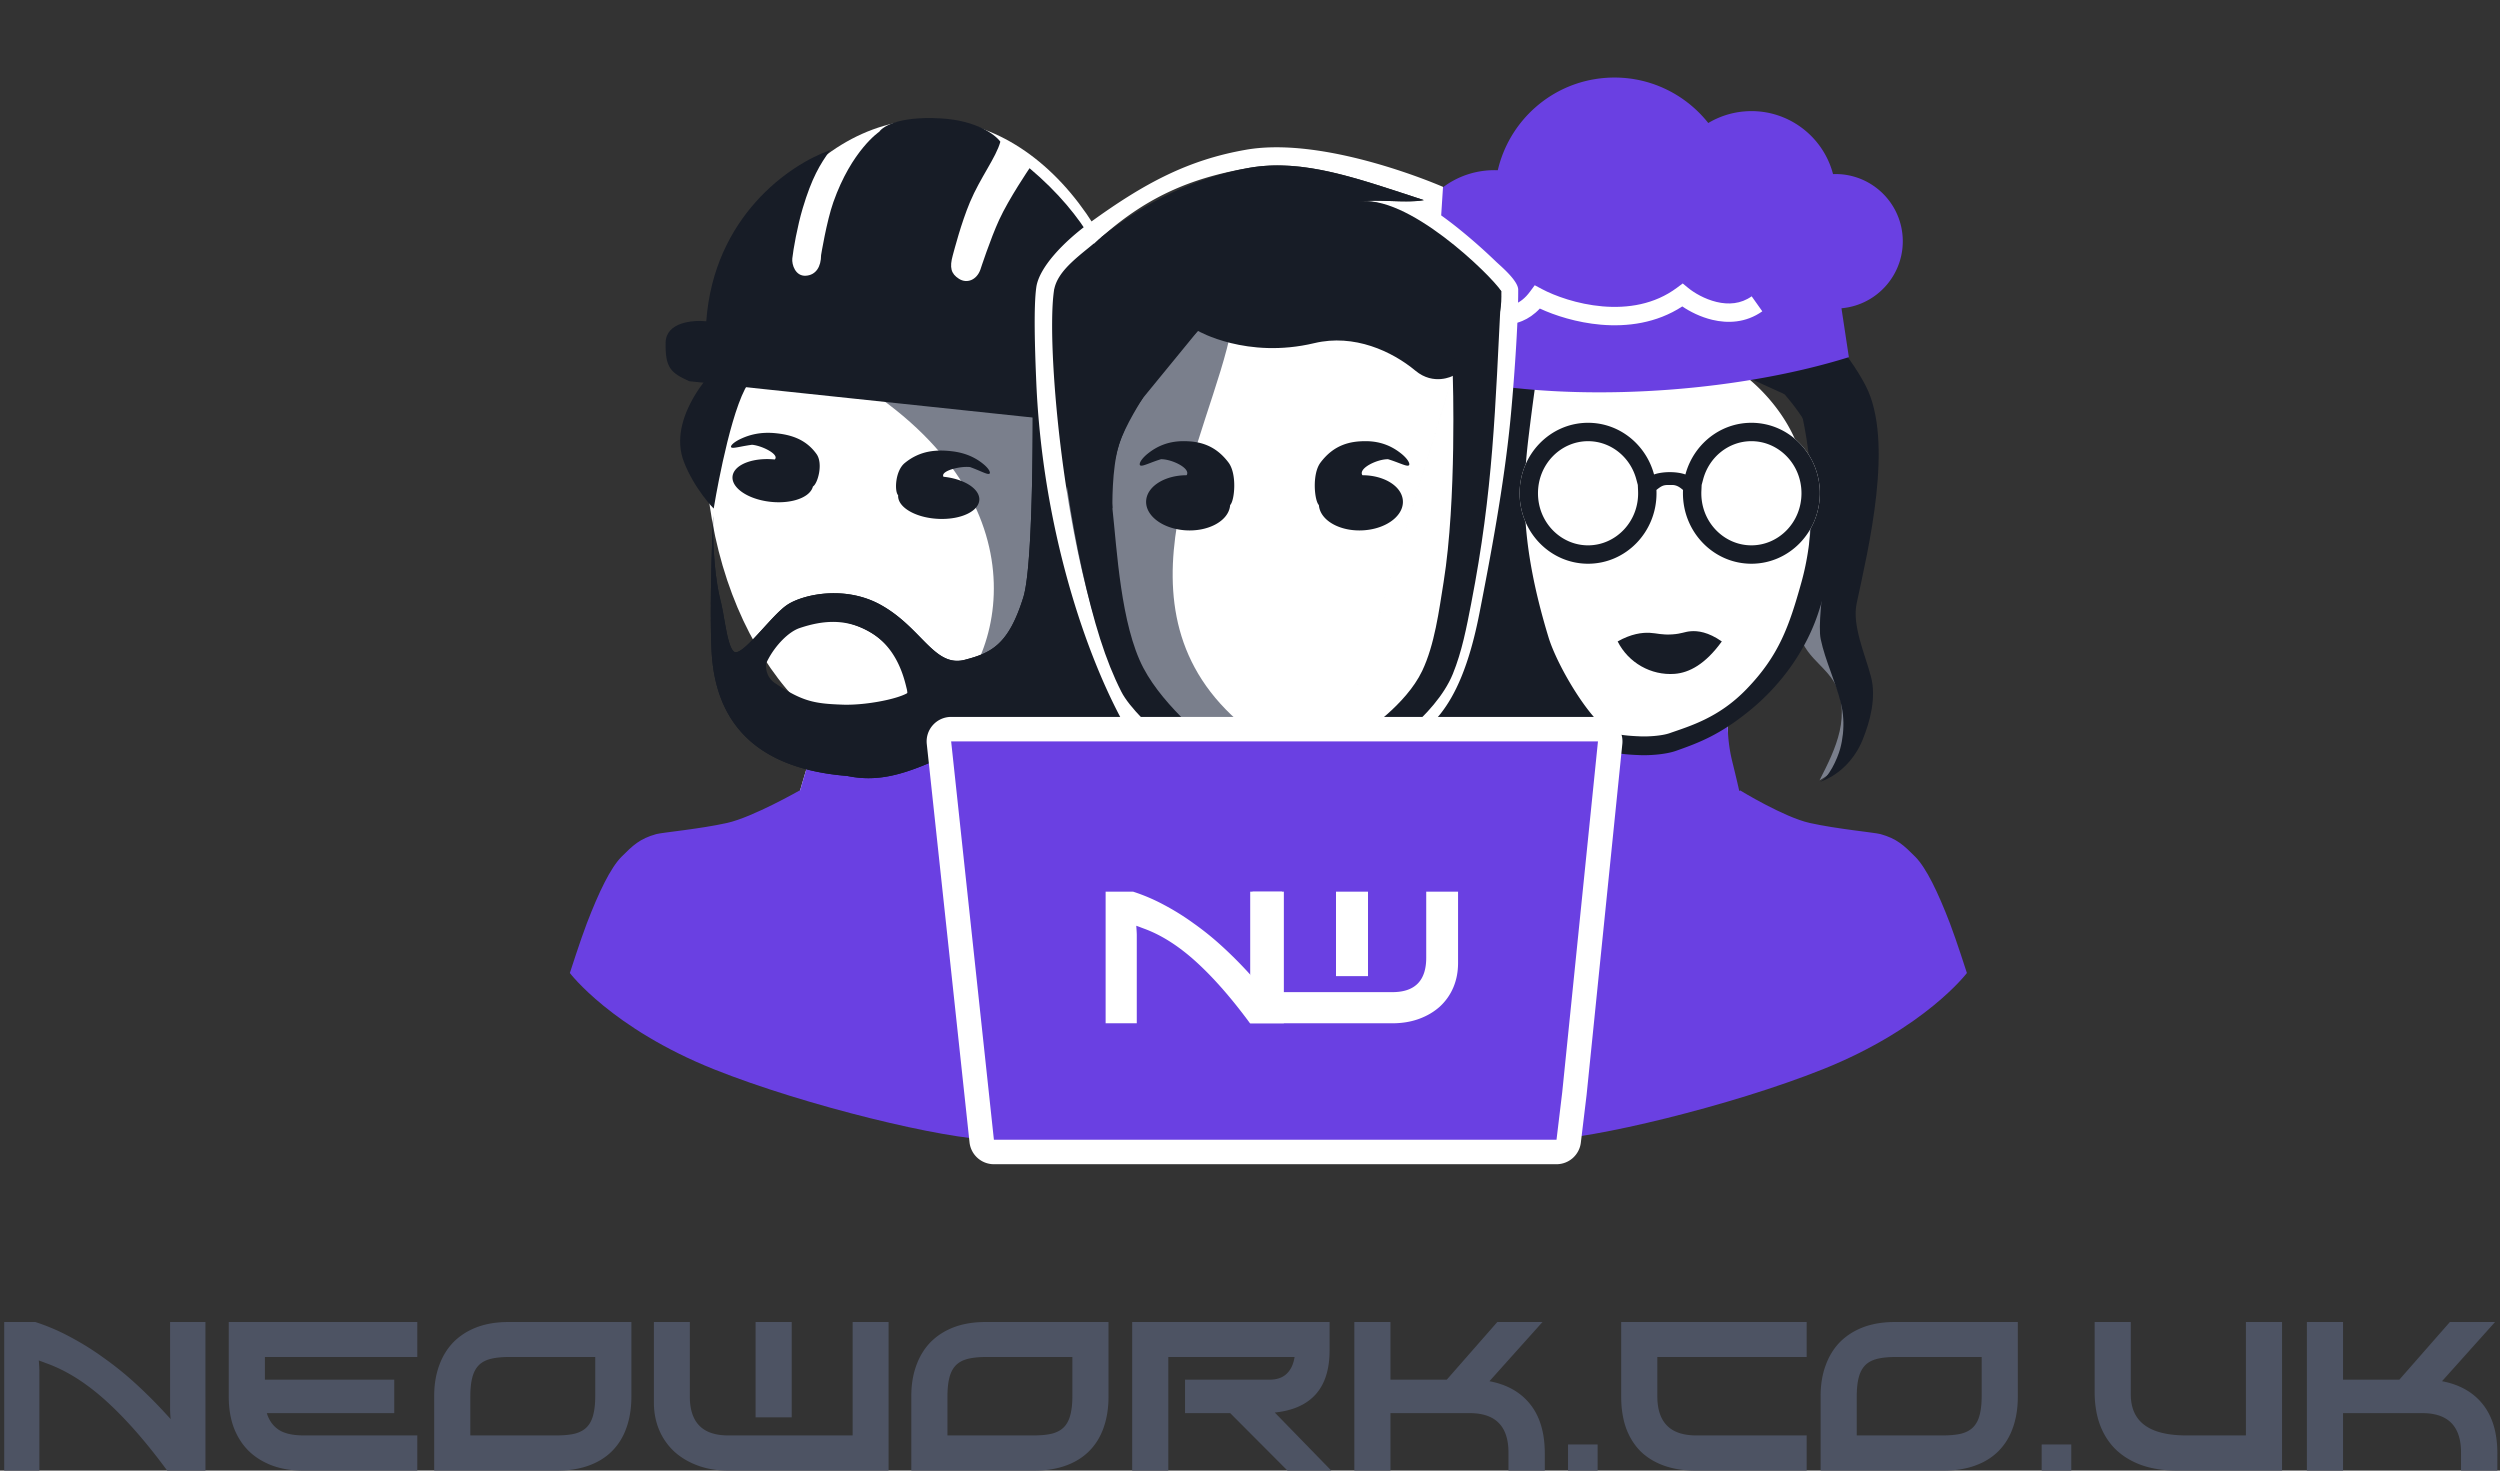 <?xml version="1.0" encoding="UTF-8" standalone="no"?>
<svg
   width="408"
   height="240"
   fill="none"
   version="1.1"
   id="svg64"
   sodipodi:docname="logo-neowork.co.uk.svg"
   inkscape:version="1.2.2 (732a01da63, 2022-12-09)"
   xmlns:inkscape="http://www.inkscape.org/namespaces/inkscape"
   xmlns:sodipodi="http://sodipodi.sourceforge.net/DTD/sodipodi-0.dtd"
   xmlns="http://www.w3.org/2000/svg"
   xmlns:svg="http://www.w3.org/2000/svg">
  <rect width="100%" height="100%" fill="#333333" stroke="none"/>
  <defs
     id="defs68" />
  <sodipodi:namedview
     id="namedview66"
     pagecolor="#ffffff"
     bordercolor="#666666"
     borderopacity="1.0"
     inkscape:showpageshadow="2"
     inkscape:pageopacity="0.0"
     inkscape:pagecheckerboard="0"
     inkscape:deskcolor="#d1d1d1"
     showgrid="false"
     inkscape:zoom="1.9666667"
     inkscape:cx="121.77966"
     inkscape:cy="110.84746"
     inkscape:window-width="1280"
     inkscape:window-height="961"
     inkscape:window-x="1272"
     inkscape:window-y="-8"
     inkscape:window-maximized="1"
     inkscape:current-layer="svg64" />
  <ellipse
     style="display:inline;fill:#ffffff;fill-opacity:1;stroke:none;stroke-width:1.34;stroke-opacity:1"
     id="path280"
     cx="207.458"
     cy="90"
     rx="55.254"
     ry="49.152" />
  <ellipse
     style="display:inline;fill:#ffffff;fill-opacity:1;stroke:none;stroke-width:1.124;stroke-opacity:1"
     id="ellipse1688"
     cx="151.525"
     cy="71.949"
     rx="36.44"
     ry="52.457" />
  <path
     d="M258.354 120.087c1.71 1.795 5.954 1.958 10.261 1.958 4.923 0 11.318-3.41 11.318-3.41l.006-.003c.642-.588 1.342-1.103 2.03-1.632v4.333c0 1.733.243 3.459.726 5.115.621 2.125 1.398 4.852 1.296 4.82l-.106.218c-3.326 4.89-8.699 8.085-14.654 8.217-.51 0-1.624-.038-2.134-.073a21.167 21.167 0 0 1-6.54-1.577l-.005-.002h-.002a20.5 20.5 0 0 1-8.533-6.542l-.007-.016c-.132.038 1.022-3.976 1.632-6.076.245-.836.378-1.687.406-2.555l.179-5.862c1.393 1.006 2.955 1.854 4.127 3.087z"
     fill="#fff"
     id="path2" />
  <path
     fill-rule="evenodd"
     clip-rule="evenodd"
     d="M283.885 130.228c-3.326 5.816-8.699 9.615-14.654 9.772a35.873 35.873 0 0 1-2.134-.087 18.42 18.42 0 0 1-6.54-1.875l-.005-.002h-.002c-3.434-1.677-6.36-4.387-8.533-7.781l-.007-.019c-.008.003-.011-.013-.01-.045.011-.28.358-1.816.76-3.519l.132-.559c.265-1.111.54-2.242.75-3.102.245-.995.378-2.007.406-3.04l.179-6.971c.412.354.838.691 1.266 1.029.568.449 1.137.899 1.673 1.389.423.387.824.798 1.188 1.253 1.71 2.135 5.954 2.329 10.261 2.329 3.762 0 8.383-2.368 10.354-3.485.608-.345.964-.571.964-.571l.006-.003c.534-.582 1.108-1.103 1.682-1.625l.348-.316v5.153c0 2.061.243 4.114.726 6.083.121.493.249 1.014.374 1.532l.154.641c.413 1.718.769 3.269.777 3.523.001.027-.002.039-.009.037l-.106.259z"
     fill="#6A40E2"
     id="path4" />
  <path
     d="M159.769 118.465c-1.98 2.015-6.896 2.198-11.885 2.198-5.702 0-13.109-3.828-13.109-3.828l-.007-.004c-.743-.659-1.554-1.237-2.351-1.831v4.864c0 1.944-.282 3.882-.841 5.74-.719 2.385-1.619 5.447-1.501 5.41l.122.245c3.854 5.489 10.077 9.075 16.974 9.223.591 0 1.881-.043 2.471-.082a25.161 25.161 0 0 0 7.576-1.77l.006-.002h.001c3.978-1.582 7.367-4.14 9.884-7.343l.008-.018c.153.043-1.183-4.463-1.89-6.819a11.16 11.16 0 0 1-.47-2.869L164.55 115c-1.614 1.129-3.424 2.081-4.781 3.465z"
     fill="#fff"
     id="path6" />
  <path
     fill-rule="evenodd"
     clip-rule="evenodd"
     d="M130.197 131.259c3.854 5.489 10.077 9.075 16.974 9.223a51.766 51.766 0 0 0 2.471-.082 25.161 25.161 0 0 0 7.576-1.77l.006-.002h.001c3.978-1.582 7.367-4.14 9.884-7.343l.008-.018c.009.003.013-.012.012-.043-.011-.239-.341-1.447-.748-2.865l-.13-.447a416.361 416.361 0 0 0-1.024-3.464 11.16 11.16 0 0 1-.47-2.869L164.55 115c-.477.334-.972.652-1.466.971-.497.32-.994.64-1.474.976-.66.462-1.288.954-1.841 1.518-1.98 2.015-6.896 2.198-11.885 2.198-4.696 0-10.547-2.596-12.467-3.512-.411-.197-.642-.316-.642-.316l-.007-.004c-.618-.548-1.283-1.04-1.948-1.532l-.403-.299v4.864c0 1.944-.282 3.882-.841 5.74-.193.64-.399 1.328-.595 1.992l-.151.515c-.418 1.432-.757 2.652-.765 2.869-.001.025.002.037.01.034l.122.245z"
     fill="#6A40E2"
     id="path8" />
  <path
     d="M93 158.795s6.84 9.041 23.5 15.705c15 6 38 11.5 45.5 11.5l-4.639-50.861c1.74-1.561-5.798 1.561-9.412 1.421-5.24-.676-17.449-7.56-17.449-7.56s-7.65 4.373-11.843 5.307c-4.442.99-10.552 1.551-11.544 1.816-2.715.755-3.838 1.855-5.692 3.71-1.78 1.802-3.692 5.751-5.663 10.892-1.021 2.664-2.758 8.07-2.758 8.07zM321 158.795s-6.841 9.041-23.5 15.705c-15 6-38 11.5-45.5 11.5l1-50.5c-1.739-1.561 4.5 2.161 13.5 1 5.239-.676 17.5-7.5 17.5-7.5s7.15 4.373 11.343 5.307c4.442.99 10.552 1.551 11.544 1.816 2.715.755 3.838 1.855 5.692 3.71 1.78 1.802 3.692 5.751 5.663 10.892 1.021 2.664 2.758 8.07 2.758 8.07z"
     fill="#6A40E2"
     id="path10" />
  <path
     d="M121.574 55.761c-5.857 4.253-12.662 12.623-9.967 19.593 1.733 4.481 4.868 7.646 4.868 7.646s2.245-13.921 5.099-19.5C124.429 57.922 133 51 133 51l-11.426 4.761z"
     fill="#171C26"
     id="path12" />
  <path
     d="M134.529 59.365c36.129 19.113 30.122 47.209 19.521 56.11 12.448-5.315 19.432-30.428 22.951-36.975 3.292-20.597-25.269-26.048-32.824-27.849-7.555-1.8-9.58 5.06-9.648 8.714z"
     fill="#7A7F8C"
     id="path14" />
  <path
     d="M116.117 106.018c.373 8.23 3.792 19.12 22.075 20.61l-.043-.021c6.463 1.39 11.679-.98 21.823-6.022 11.841-5.888 13.055-12.981 14.028-19.085 1.171-7.346 4-25 4-25l-9.5-17s.446 31.77-1.5 38c-2.4 7.681-5.163 9.038-9.526 10.177-5 1.305-6.988-5.211-13.735-8.958-5.669-3.15-12.316-1.801-15.056-.142a7.66 7.66 0 0 0-1.261.988l.007-.011c-2.613 2.37-6.554 7.724-7.659 6.779-1.105-.946-1.465-5.495-2.184-8.346-1.438-5.703-1.198-13.902-1.198-13.902s-.645 13.704-.271 21.933zM137.5 115c-4.505-.166-6.49-.463-11-3.5-3.413-2.298-.409-8.331 3.201-9.548 3.824-1.288 8.447-1.064 12.357 1.242 4.503 2.656 6.263 7.594 6.647 9.137.312 1.252-6.71 2.835-11.205 2.669z"
     fill="#171C26"
     id="path16" />
  <path
     d="M116.117 106.018c.373 8.23 3.792 19.12 22.075 20.61l-.043-.021c6.463 1.39 11.679-.98 21.823-6.022 11.841-5.888 25.056 7.519 26.028 1.415 1.172-7.346-8-45.5-8-45.5l-9.5-17s.446 31.77-1.5 38c-2.4 7.681-5.163 9.038-9.526 10.177-5 1.305-6.988-5.211-13.735-8.958-5.669-3.15-12.316-1.801-15.056-.142a7.66 7.66 0 0 0-1.261.988l.007-.011c-2.613 2.37-6.554 7.724-7.659 6.779-1.105-.946-1.465-5.495-2.184-8.346-1.438-5.703-1.198-13.902-1.198-13.902s-.645 13.704-.271 21.933zM133.5 118.5c-4.676 0-3.49-1.963-8-5-3.413-2.298 1.39-9.783 5-11 3.824-1.288 7.648-1.612 11.558.694 4.503 2.656 5.557 7.762 5.942 9.306.312 1.251.362 8.295-5.942 7.5-1.473-.186-5.098-1.5-8.558-1.5z"
     fill="#171C26"
     id="path18" />
  <path
     d="m184.076 69.788-71.589-7.574c-2.989-1.358-3.948-2.154-3.857-6.313.074-3.326 4.452-3.697 6.632-3.466C116.514 35.34 128.875 26.809 135.5 24.5c-1.701 2.361-3 4.5-4.5 9.5-.858 2.858-1.545 6.757-1.695 8.171-.109 1.03.514 2.929 2.195 2.829 1.681-.1 2.5-1.5 2.5-3.36 0 0 .899-5.52 2-8.64 3-8.5 7.5-11.5 7.5-11.5.417-.65 2.804-2.597 10.068-2.176 5.812.337 8.882 2.677 9.691 3.804-.691 2.55-3.297 5.892-4.965 9.872-1.446 3.448-2.548 7.755-2.794 8.64-.562 2.025-.304 3.027 1 3.86 1.304.833 2.893.201 3.5-1.5 0 0 1.61-4.956 3.064-8.124 1.593-3.469 4.958-8.423 4.958-8.423 18.852 15.887 14.01 32.047 15.387 32.192 1.377.146 6.195.656 5.687 5.465-.408 3.847-3.516 4.722-5.02 4.678z"
     fill="#171C26"
     id="path20" />
  <path
     fill-rule="evenodd"
     clip-rule="evenodd"
     d="M161.47 77.311c-.203.126-.714-.09-1.5-.424-.461-.196-1.015-.431-1.656-.66-1.665-.193-4.889.64-4.338 1.58 3.263.333 5.813 1.881 5.852 3.644.038 1.917-2.896 3.364-6.56 3.233-3.663-.13-6.658-1.79-6.696-3.707a1.68 1.68 0 0 1 .004-.159c-.609-.584-.506-3.953 1.079-5.252 2.521-2.066 5.192-2.2 7.622-1.93 2.43.27 4.004 1.147 5.063 1.984 1.08.841 1.377 1.55 1.13 1.691zM119.335 73.001c.157.163.719.056 1.584-.11a32.586 32.586 0 0 1 1.809-.305c1.671.15 4.534 1.604 3.709 2.403-3.263-.333-6.212.652-6.796 2.35-.63 1.85 1.762 3.841 5.35 4.453 3.588.61 7.003-.393 7.633-2.242a1.78 1.78 0 0 0 .046-.154c.77-.443 1.715-3.726.583-5.303-1.801-2.508-4.346-3.175-6.782-3.405-2.437-.226-4.233.306-5.518.903-1.306.597-1.814 1.223-1.618 1.41z"
     fill="#171C26"
     id="path22" />
  <path
     d="M298.23 35.777z"
     fill="#2B2924"
     id="path24" />
  <path
     d="M302.083 72.148c.042-.105.007-.303-.047-.509-.06.467-.087.846.047.509z"
     fill="#A74214"
     id="path26" />
  <path
     d="M299.973 59.938c1.124 1.663 2.255 3.337 2.997 5.18 2.075 5.13.969 11.01-.991 16.338-1.696 4.604-4.043 9.293-3.437 14.033.685 5.355 5.028 9.618 6.363 14.846 1.608 6.276-1.792 13.549-7.96 17.016 1.326-2.603 2.664-5.242 3.29-8.034.629-2.792.482-5.801-1.037-8.2-1.134-1.791-2.945-3.126-4.189-4.851-1.194-1.662-1.819-3.623-2.303-5.582-1.986-8.019 1.618-16.54 3.794-24.684 1.591-5.953-5.012-12.082-5-18 .004-.97-3.013-.226-2.958-1.195.06-.97 3.068-2.333 3.88-2.989.384 2.49 6.145 4.04 7.551 6.122z"
     fill="#7A7F8C"
     id="path28" />
  <path
     d="M261.423 47.777c1.113 1.276 2.092 2.221 2.926 3.05 2.06 2.042 3.218 3.368 3.22 7.246l.377-3.744c2.117.917 4.425 1.235 6.634 1.842a28.723 28.723 0 0 1 14.187 8.987c2.588 3.01 4.554 6.51 5.494 10.388 1.673 6.915 1.527 15.96-.749 22.755-1.832 5.479-3.796 11.318-8.675 15.312-.325.267-.652.545-.979.82-3.362 2.829-6.717 5.906-11.078 7.436a12.3 12.3 0 0 1-4.975.676s-3.283-.086-4.974-.676c-4.095-1.438-7.304-4.24-10.46-6.917-.533-.454-1.066-.9-1.599-1.339-4.879-3.997-6.842-9.833-8.675-15.312-2.139-6.389-2.345-14.838-1.043-21.4.699-3.534 2.033-6.273 2.119-9.796.104-4.126-.069-7.951 1.404-11.906 1.631-4.375 4.985-8.26 9.393-9.619 1.761-.545 3.764-.647 5.361.288.815.478 1.47 1.192 2.092 1.909z"
     fill="#fff"
     id="path30" />
  <path
     fill-rule="evenodd"
     clip-rule="evenodd"
     d="M266.947 54.228s-1.022-1.771-1.809-2.6c-.246-.26-.509-.524-.789-.802l-.316-.313c-.762-.754-1.634-1.618-2.609-2.736-.623-.717-1.277-1.43-2.093-1.91-1.597-.934-3.6-.832-5.36-.287-4.408 1.359-7.763 5.244-9.394 9.62-1.263 3.39-1.195 7.228-1.403 11.905C241 116 230.5 118.653 227 123.5c1.832 5.479 15.202 1.905 22.5 3 5.641.846 8.882-5.34 12.829-3.954 1.69.59 4.973.676 4.973.676 1.569.102 4.418-.054 6.198-.677 3.943-1.383 7.248-2.685 12-6.545 5.699-4.629 9.386-10.417 11.218-15.896 2.276-6.796 4.35-17.83 2.676-24.744-.94-3.878-1.306-14.515-3.894-17.524-3.759-4.369-15.4-.143-20.919-1.665-.723-.199-1.456-.366-2.189-.534-.488-.111-.977-.223-1.462-.344a31.64 31.64 0 0 1-.538-.139c-.832-.222-3.445-.926-3.445-.926zm3.673 4.144-.001.008-5.908-.544c-.001-1.627-.449-2.17-.709-2.68-.297-.582-.762-1.114-1.811-2.154l-.002-.002-.308-.305c-.761-.753-1.713-1.695-2.767-2.904l-.004-.005c-.631-.726-.995-1.078-1.328-1.274-.546-.319-1.547-.425-2.904-.005l-.004.002c-3.263 1.005 1.4-3.746.004-.002m15.742 9.865c.425.102.813.19 1.182.274.684.156 16.033-1.829 16.698-1.646m0 0c4.933 1.361 5 8.36 5 8.36zm5 8.36S298 80.64 294 95c-2.015 7.234-3.677 12.004-9 17.5-4.481 4.627-9.135 5.968-12.512 7.153-1.352.472-3.785.589-4.988.511l-.059-.004-.057-.001h-.003l-.019-.001a30.506 30.506 0 0 1-1.631-.104c-1.02-.095-1.931-.241-2.39-.401-3.401-1.195-9.147-10.794-10.625-15.653-4.716-15.5-4.251-24.484-3.216-33 1.256-10.336 2.908-20.982 3.974-23.843"
     fill="#171C26"
     id="path32" />
  <path
     d="M300.761 119.804c-.085.813-.236 1.62-.446 2.397-.42 1.543-1.891 4.953-3.497 5.468 3.22-1.029 5.82-3.684 7.124-6.843 1.303-3.161 2.267-7.004 1.417-10.327-.92-3.579-3.129-8.39-2.358-12 1.922-9 6.142-26.445 1.5-35.499-2.813-5.488-8.696-12.026-10.02-11.5-1.323.525-12.386 2.058-12.48 3.5-.096 1.439 12.145 8.976 15.142 19.5 2.818 9.895-.897 25.617 0 29.832.761 3.585 2.438 6.911 3.304 10.471.396 1.612.489 3.325.314 5.001zM281 104.684c-2.217-1.544-3.922-1.763-5.087-1.663-1.037.088-1.463.412-3.012.512-1.703.113-2.481-.197-3.664-.256-1.244-.059-3.013.151-5.237 1.407 1.763 3.501 5.469 5.572 9.288 5.291 2.387-.174 5.038-1.58 7.712-5.291z"
     fill="#171C26"
     id="path34" />
  <path
     d="M285.828 69c-5.139 0-9.464 3.572-10.768 8.435-1.412-.52-3.767-.498-5.12 0-1.304-4.863-5.63-8.435-10.768-8.435C253.002 69 248 74.15 248 80.5S253.002 92 259.172 92c6.342 0 11.455-5.442 11.159-12.04 1.084-.881 1.309-.812 2.548-.812.826 0 1.341.447 1.79.812-.296 6.6 4.818 12.04 11.159 12.04C291.998 92 297 86.851 297 80.5S291.998 69 285.828 69z"
     fill="#fff"
     id="path36" />
  <path
     fill-rule="evenodd"
     clip-rule="evenodd"
     d="m274.669 79.96-.052-.043c-.116-.094-.236-.192-.365-.285-.359-.26-.788-.484-1.373-.484h-.252c-.866-.004-1.19-.005-1.878.489-.125.09-.263.197-.418.323.008.175.012.35.012.523.012 6.36-4.998 11.517-11.171 11.517C253.002 92 248 86.851 248 80.5S253.002 69 259.172 69c4.414 0 8.227 2.636 10.042 6.46a11.728 11.728 0 0 1 .726 1.975c.254-.094.545-.17.858-.23a9.554 9.554 0 0 1 2.081-.145 8.88 8.88 0 0 1 1.31.141c.314.06.609.138.871.234a11.538 11.538 0 0 1 .725-1.973C277.6 71.636 281.414 69 285.828 69 291.998 69 297 74.15 297 80.5S291.998 92 285.828 92c-6.172 0-11.183-5.156-11.171-11.517 0-.174.004-.348.012-.523zm3.04-.82-.043.954c-.223 4.97 3.608 8.906 8.162 8.906 4.432 0 8.172-3.723 8.172-8.5s-3.74-8.5-8.172-8.5c-3.694 0-6.895 2.574-7.87 6.212l-.249.928zm-10.418.001-.249-.93c-.975-3.637-4.177-6.21-7.87-6.21-4.432 0-8.172 3.722-8.172 8.5 0 4.776 3.74 8.5 8.172 8.5 4.555 0 8.385-3.938 8.162-8.907l-.043-.953z"
     fill="#171C26"
     id="path38" />
  <path
     fill-rule="evenodd"
     clip-rule="evenodd"
     d="M241.928 55.535c-6.348-.889-11.455-6.097-11.965-12.749-.588-7.675 5.166-14.385 12.84-14.973a14.164 14.164 0 0 1 1.639-.03c1.873-8.095 8.82-14.402 17.537-15.07 6.722-.515 12.914 2.443 16.812 7.363a13.687 13.687 0 0 1 5.996-1.9c6.736-.517 12.718 3.92 14.365 10.239 5.857-.224 10.898 4.231 11.35 10.125.459 5.998-4 11.243-9.975 11.77l1.208 7.981c-17.477 5.453-40.835 7.178-58.655 4.495l-1.152-7.251z"
     fill="#6A40E2"
     id="path40" />
  <path
     fill-rule="evenodd"
     clip-rule="evenodd"
     d="m274.621 46.26.907.744c.951.78 2.67 1.81 4.619 2.275 1.923.459 3.938.347 5.726-.92l1.736 2.447c-2.693 1.908-5.666 1.986-8.158 1.39-1.931-.46-3.652-1.338-4.901-2.186-4.224 2.757-9.023 3.345-13.283 2.979-3.931-.339-7.507-1.496-9.966-2.634-.907.967-1.877 1.614-2.861 2.026-1.273.532-2.485.635-3.465.619l.049-3c.729.012 1.494-.067 2.259-.387.752-.315 1.589-.897 2.415-2.018l.77-1.044 1.144.611c2.099 1.12 5.796 2.483 9.912 2.837 4.107.354 8.49-.305 12.156-3.038l.941-.702z"
     fill="#fff"
     id="path42" />
  <path
     d="M203.001 118.5c-23-19-5.333-47.5-2-65-6.5-8-22.5 5-26.5 23.5-3.2 14.8 8 34.833 14 43 8.834 3.667 25.187 7.329 14.5-1.5z"
     fill="#7A7F8C"
     id="path44" />
  <path
     fill-rule="evenodd"
     clip-rule="evenodd"
     d="M184.089 119.313C177 107 170.131 85.726 169.126 62.5c-.25-5.8-.443-12.521 0-15.632.455-3.19 4.374-7.368 8.843-10.606 8.861-6.421 15.957-10.181 25.401-11.827C216.5 22.146 235.5 30.5 235.5 30.5l-.299 4.652c.927.663 1.826 1.35 2.682 2.032a92.01 92.01 0 0 1 6.229 5.48c.788.756 3.659 3.127 3.659 4.627H244.5s-6.799-7.226-13.675-11.454a31.493 31.493 0 0 0-2.232-1.258c-1.862-.945-3.676-1.584-5.303-1.707a6.434 6.434 0 0 0-1.747.09c.441-.087.94-.142 1.477-.173 1.187-.069 2.565-.024 3.943.02 1.638.053 3.276.106 4.592-.031.288-.03.561-.07.815-.12-.892-.291-1.772-.58-2.64-.865a347.948 347.948 0 0 0-5.819-1.875l-.485-.15c-6.964-2.125-13.248-3.475-19.541-2.378-8.869 1.546-16.093 4.282-23.885 11.11-3.418 2.996-7.496 5.467-8 9-1.468 10.31 2.606 51.894 12.089 66 .827 1.229 2.424 3.895 2.424 3.895C193 117 230 117 230 117s6.613-7.86 8.5-17.5c3.524-18 6-52.209 6-52.209h3.271c.027 5.447-.739 15.789-1.271 21.209-1.059 10.804-3.263 22.422-5.055 31.576-1.7 8.684-3.982 13.398-6.346 16.404-1.174 1.491-3.14 3.201-3.14 3.201s-46.786 1.515-47.87-.368z"
     fill="#fff"
     id="path46" />
  <path
     fill-rule="evenodd"
     clip-rule="evenodd"
     d="M229.941 75.929c-.187.19-.746-.024-1.606-.35-.503-.192-1.109-.422-1.804-.634-1.737-.028-4.906 1.472-4.19 2.613 3.398 0 6.261 1.662 6.586 3.932.348 2.47-2.426 4.727-6.201 5.042-3.776.315-7.114-1.432-7.462-3.902a2.889 2.889 0 0 1-.022-.206c-.717-.674-1.156-5.037.259-6.924 2.25-3 4.966-3.525 7.5-3.5 2.534.03 4.288.953 5.509 1.894 1.243.944 1.662 1.818 1.431 2.035zM186.061 75.929c.187.19.746-.024 1.606-.35.503-.192 1.109-.422 1.804-.634 1.737-.028 4.906 1.472 4.19 2.613-3.399 0-6.261 1.662-6.586 3.932-.348 2.47 2.426 4.727 6.201 5.042 3.776.315 7.114-1.432 7.462-3.902.009-.069.017-.137.022-.206.717-.674 1.156-5.037-.259-6.924-2.25-3-4.966-3.525-7.5-3.5-2.534.03-4.288.953-5.509 1.894-1.243.944-1.662 1.818-1.431 2.035z"
     fill="#171C26"
     id="path48" />
  <path
     d="M181.551 83s-.164-6.574 1.094-10.5c1.004-3.135 3.85-7.5 3.85-7.5l9.005-11s7.978 4.636 19 2c6.5-1.555 12.704 1.338 16.5 4.5 3 2.5 6.096.845 6.096.845S245.574 56.81 245 47.5c-1.631-2.53-15.482-16.131-23.457-14.537 2.826-.566 8 .258 10.827-.306-10.762-3.498-19.616-6.813-28.485-5.267-8.87 1.546-17.133 5.684-24.042 11.214-3.076 2.465-7.747 8.687-7.747 8.687s1.386 23.42 9.455 35.709z"
     fill="#171C26"
     id="path50" />
  <path
     fill-rule="evenodd"
     clip-rule="evenodd"
     d="M224.877 122.933s9.328-5.865 12.219-12.933c1.498-3.66 2.246-7.618 3-11.5C243.714 79.87 244 67 245 47.5c-4.556-2.847-39.464-19.714-58.404-12-5.131 2.09-12.325 6.49-14 12.5-1.675 6.01.345 28.536 4 45 1.931 8.698 3.82 14.792 6.41 19.896 2.59 5.104 15.108 14.436 15.108 14.436 1.37 1.31 3.157 2.027 5.003 2.013l12.474-.097c1.838-.013 3.603-.751 4.954-2.071l4.332-4.244zm-7.13 1.385.002-.002 4.847-4.816s6.824-4.391 9.5-10c2.037-4.268 2.748-9.83 3.5-14.5 2.164-13.422 1.5-33.655 1.5-33.655m-19.349 62.973c-.633.617-1.414.925-2.186.931h-.001l-12.472.096c-.781.006-1.573-.295-2.209-.904l-2.915-2.786s-7.903-6.037-11.368-12.655c-3.703-7.073-4.316-19.41-5.045-26-.695-6.273 1.142-12.962 4.944-18C188 61 195.5 54 195.5 54s9.43-14.656 19.532-12.01c9.893 2.591 15.564 3.355 20.218 8.124 3.105 3.18 1.846 11.231 1.846 11.231"
     fill="#171C26"
     id="path52" />
  <path
     d="M160.215 186.214a2 2 0 0 0 1.989 1.786h91.818a2 2 0 0 0 1.985-1.761l.938-7.778 5.831-57.258a2 2 0 0 0-1.989-2.203h-105.56a2 2 0 0 0-1.989 2.214l6.977 65z"
     fill="#6A40E2"
     id="path54" />
  <path
     fill-rule="evenodd"
     clip-rule="evenodd"
     d="M151.25 121.427a4 4 0 0 1 3.977-4.427h105.56a4 4 0 0 1 3.979 4.405l-5.833 57.277-.94 7.797a4 4 0 0 1-3.971 3.521h-91.818a4 4 0 0 1-3.977-3.573l-6.977-65zM260.787 121h-105.56l6.977 65h91.818l.935-7.76 5.83-57.24z"
     fill="#fff"
     id="path56" />
  <path
     d="M209.525 167h-5.528c-2.982-4.056-5.881-7.371-8.696-9.946-2.815-2.574-5.631-4.389-8.446-5.445a43.632 43.632 0 0 1-.667-.25c-.24-.093-.49-.185-.75-.278.056.778.084 1.278.084 1.5V167h-5.084v-21.475h4.5a29.995 29.995 0 0 1 5.057 2.167c1.648.87 3.25 1.87 4.806 3a47.052 47.052 0 0 1 4.556 3.667 68.453 68.453 0 0 1 4.195 4.168l.945 1.027a17.506 17.506 0 0 1-.084-1.416v-12.613h5.112V167z"
     fill="#fff"
     id="path58" />
  <path
     d="M218.035 145.525h5.223v13.779h-5.223v-13.779zm-14.002 0h5.195v16.391h18.003c3.686 0 5.529-1.871 5.529-5.612v-10.779h5.195v11.64c0 1.445-.259 2.778-.778 4.001a9.026 9.026 0 0 1-2.195 3.111c-.944.852-2.074 1.519-3.389 2.001-1.315.481-2.769.722-4.362.722h-23.198v-21.475z"
     fill="#fff"
     id="path60" />
  <path
     d="M33.529 240h-6.242c-3.367-4.58-6.64-8.323-9.818-11.229-3.179-2.907-6.357-4.956-9.536-6.148-.23-.084-.48-.178-.753-.283a37.48 37.48 0 0 0-.846-.313c.062.878.094 1.443.094 1.694V240H.688v-24.247h5.08a34.038 34.038 0 0 1 5.71 2.447 44.946 44.946 0 0 1 5.426 3.388 52.912 52.912 0 0 1 5.144 4.14 77.473 77.473 0 0 1 4.737 4.705l1.066 1.161a19.967 19.967 0 0 1-.094-1.6v-14.241h5.772V240zM68.104 221.462H43.23v3.701h21.11v5.458H43.544c.355 1.171.993 2.071 1.913 2.698.941.627 2.31.941 4.11.941h18.537V240H49.441c-1.882 0-3.576-.282-5.082-.847-1.484-.565-2.75-1.359-3.795-2.384-1.046-1.045-1.85-2.31-2.415-3.795-.544-1.485-.816-3.158-.816-5.019v-12.202h30.771v5.709zM97.144 221.462H83.092c-1.213 0-2.227.105-3.043.314-.815.209-1.464.564-1.945 1.066-.48.502-.826 1.171-1.035 2.008-.209.815-.313 1.85-.313 3.105v6.305h14.052c1.192 0 2.185-.094 2.98-.282.815-.21 1.464-.555 1.945-1.036.501-.501.857-1.16 1.066-1.976.23-.836.345-1.882.345-3.136v-6.368zm5.897-5.709v12.202c0 1.882-.272 3.576-.815 5.082-.523 1.484-1.307 2.749-2.353 3.795-1.025 1.025-2.29 1.809-3.795 2.352-1.506.544-3.22.816-5.145.816H70.86v-12.17c0-1.841.272-3.503.815-4.988.544-1.505 1.328-2.781 2.353-3.826 1.045-1.046 2.31-1.851 3.795-2.416 1.506-.564 3.22-.847 5.144-.847h20.075zM129.207 231.311h-5.897v-15.558h5.897v15.558zM145.016 240h-26.192c-1.798 0-3.44-.272-4.924-.816-1.485-.543-2.761-1.296-3.827-2.258a10.204 10.204 0 0 1-2.478-3.513c-.586-1.38-.878-2.886-.878-4.517v-13.143h5.865v12.171c0 4.224 2.081 6.336 6.242 6.336h20.326v-18.507h5.866V240zM175.011 221.462h-14.052c-1.213 0-2.227.105-3.043.314-.815.209-1.463.564-1.944 1.066-.481.502-.826 1.171-1.036 2.008-.209.815-.313 1.85-.313 3.105v6.305h14.052c1.192 0 2.185-.094 2.98-.282.816-.21 1.464-.555 1.945-1.036.502-.501.857-1.16 1.066-1.976.23-.836.345-1.882.345-3.136v-6.368zm5.897-5.709v12.202c0 1.882-.272 3.576-.815 5.082-.523 1.484-1.307 2.749-2.353 3.795-1.024 1.025-2.29 1.809-3.795 2.352-1.506.544-3.221.816-5.144.816h-20.075v-12.17c0-1.841.272-3.503.815-4.988.544-1.505 1.328-2.781 2.353-3.826 1.045-1.046 2.311-1.851 3.795-2.416 1.506-.564 3.221-.847 5.144-.847h20.075zM193.398 225.163h13.77c1.192 0 2.122-.313 2.792-.941.69-.648 1.129-1.568 1.317-2.76h-20.608V240h-5.897v-24.247h32.214v4.643c0 6.127-2.98 9.504-8.94 10.131l9.222 9.473h-7.152l-9.347-9.379h-7.371v-5.458zM226.922 240h-5.897v-24.247h5.897v9.41h9.191l8.249-9.41h7.372l-8.658 9.661c2.886.544 5.113 1.809 6.681 3.796 1.569 1.986 2.353 4.653 2.353 7.998V240h-5.928v-2.948c0-4.287-2.112-6.431-6.337-6.431h-12.923V240zM260.731 240h-4.83v-4.266h4.83V240zM294.848 221.462h-24.372v6.399c0 4.266 2.112 6.399 6.336 6.399h18.036V240h-18.161c-1.924 0-3.639-.272-5.145-.816-1.505-.543-2.781-1.327-3.826-2.352-1.025-1.046-1.809-2.311-2.353-3.795-.523-1.506-.784-3.2-.784-5.082v-12.202h30.269v5.709zM323.41 221.462h-14.053c-1.212 0-2.227.105-3.042.314-.816.209-1.464.564-1.945 1.066-.481.502-.826 1.171-1.035 2.008-.209.815-.314 1.85-.314 3.105v6.305h14.053c1.192 0 2.185-.094 2.98-.282.815-.21 1.463-.555 1.944-1.036.502-.501.858-1.16 1.067-1.976.23-.836.345-1.882.345-3.136v-6.368zm5.897-5.709v12.202c0 1.882-.272 3.576-.816 5.082-.523 1.484-1.307 2.749-2.352 3.795-1.025 1.025-2.29 1.809-3.796 2.352-1.505.544-3.22.816-5.144.816h-20.075v-12.17c0-1.841.272-3.503.816-4.988.544-1.505 1.328-2.781 2.352-3.826 1.046-1.046 2.311-1.851 3.796-2.416 1.505-.564 3.22-.847 5.144-.847h20.075zM338.032 240h-4.83v-4.266h4.83V240zM347.746 215.753v11.826c0 4.454 3.021 6.681 9.065 6.681h9.723v-18.507h5.897V240h-17.157c-2.05 0-3.9-.272-5.552-.816-1.652-.564-3.064-1.38-4.235-2.446-1.171-1.088-2.07-2.426-2.697-4.015-.628-1.61-.941-3.461-.941-5.552v-11.418h5.897zM382.382 240h-5.897v-24.247h5.897v9.41h9.191l8.249-9.41h7.371l-8.657 9.661c2.886.544 5.113 1.809 6.681 3.796 1.569 1.986 2.353 4.653 2.353 7.998V240h-5.929v-2.948c0-4.287-2.112-6.431-6.336-6.431h-12.923V240z"
     fill="#4D5363"
     id="path62" />
</svg>
